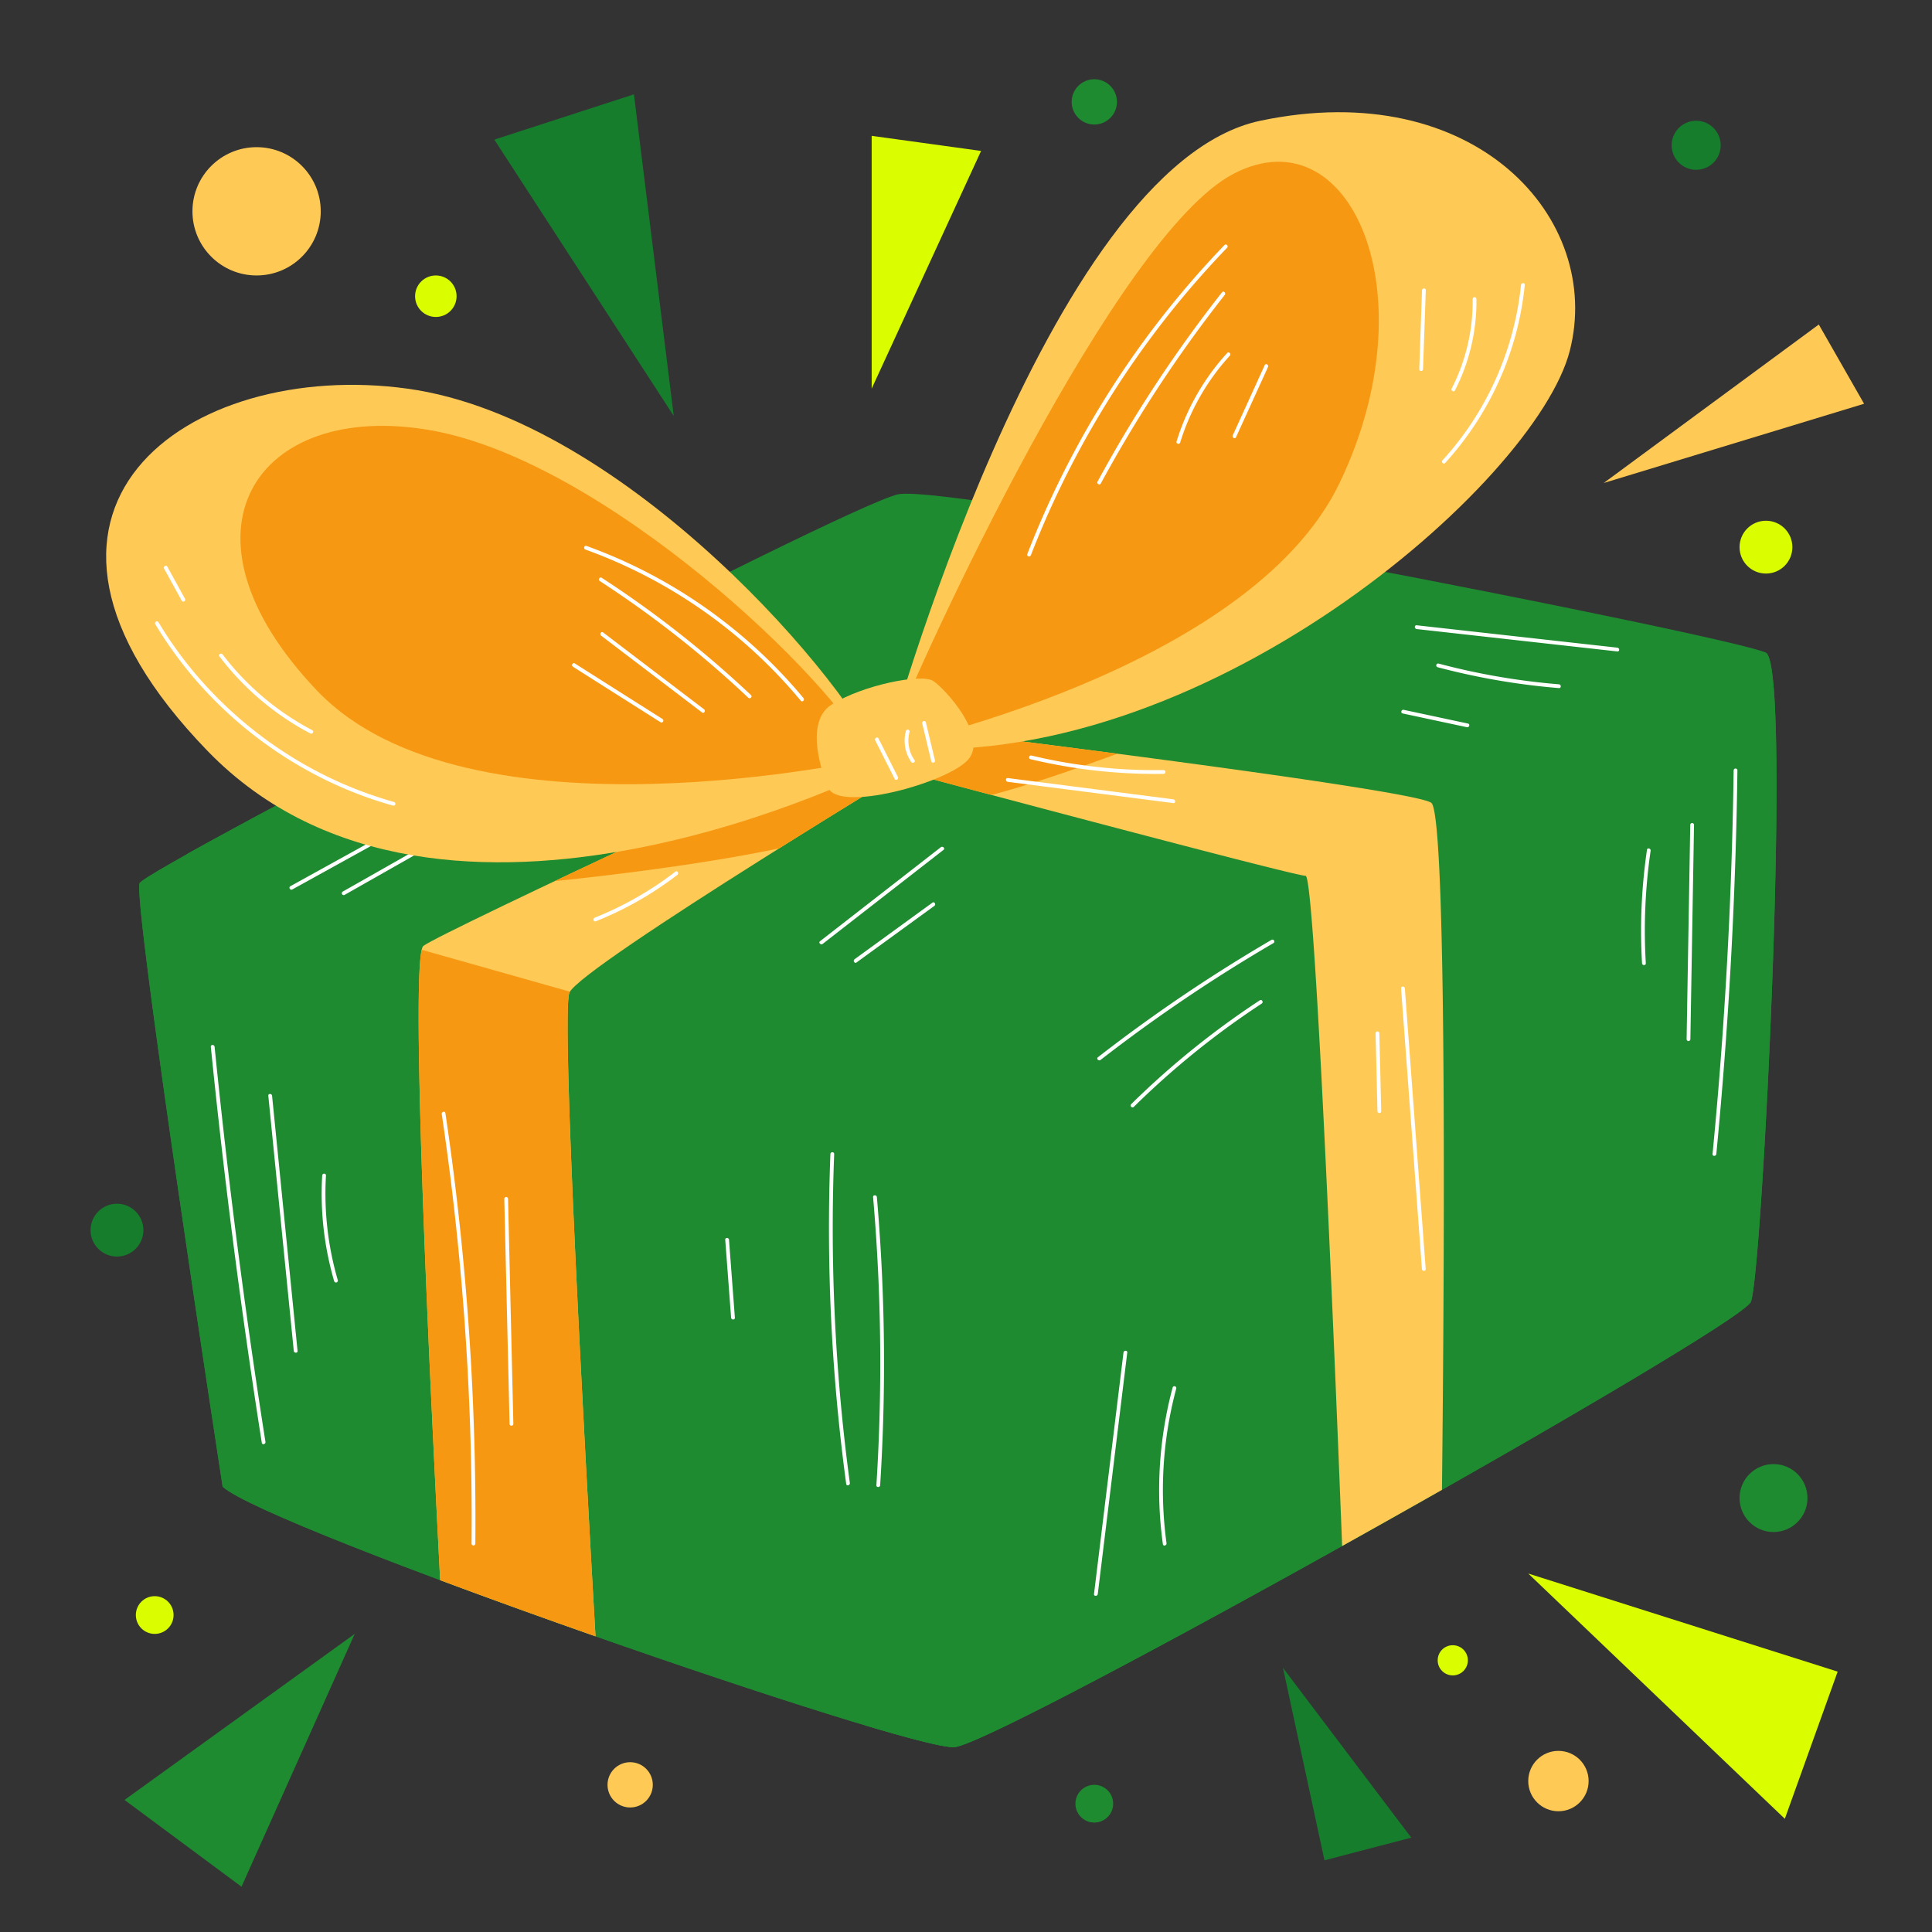 <svg xmlns="http://www.w3.org/2000/svg" width="512" height="512"><rect width="100%" height="100%" fill="#333333" stroke="none"/><path fill="#1e8b31" d="M59 394S35 238 37 234s187-100 201-103 223 38 230 42-1 165-4 172-199 117-211 118-182-58-194-69z" data-original="#009bc5"/><path fill="#1e8b31" d="M220.5 196.5l-86.087-15.103c-34.025 17.529-67.513 35.229-84.984 45.01A52.298 52.298 0 0067.5 235.5c19 5 104.597-4.5 104.597-4.5 14.597-3.5 67.403-7.5 109.935-27.355S352.5 155.5 352.5 155.5l-68 17z" data-original="#005e9b"/><path fill="#1e8b31" d="M464 345c3-7 11-168 4-172a3.734 3.734 0 00-.474-.214C417.28 187.772 248.5 284.5 248.5 284.5l-20 153s0 8.441.786 19.74c12.554 3.75 21.309 5.96 23.714 5.76 12-1 208-111 211-118z" data-original="#62c4de"/><path fill="#fff" d="M106.268 218.647l-22.856 12.635-6.452 3.566c-.563.312-.06 1.176.505.864l22.856-12.635 6.452-3.567c.563-.311.06-1.175-.505-.863zm17.522-1.077l-25.694 14.587-7.264 4.124a.5.5 0 00.505.864l25.695-14.588 7.263-4.124a.5.5 0 00-.504-.863z" data-original="#ffffff"/><path fill="#1e8b31" d="M248 284c-6-3-211-50-211-50l-.115.95C36.629 248.587 59 394 59 394c12 11 182 70 194 69 0 0 1-176-5-179z" data-original="#005e9b"/><path fill="#ffc956" d="M250 198s-11-5-14-5-119 54-123.806 57.677c-3.708 2.837 1.76 116.34 4.453 168.08 12.995 4.855 27.104 9.947 41.165 14.88-2.762-48.083-9.212-165.07-6.909-170.573C153.806 256.13 250 198 250 198z" data-original="#ffc956"/><path fill="#f69812" d="M239.323 199.645l-34.447 6.926a4746.455 4746.455 0 00-57.892 26.939c10.96-1.125 37.916-4.151 59.504-8.69a3429.926 3429.926 0 0135.66-22.047 9.713 9.713 0 00-2.825-3.128zm-81.511 233.991c-2.762-48.082-9.212-165.068-6.909-170.572a2.113 2.113 0 01.14-.25l-39.289-11.111c-2.788 11.765 2.32 117.608 4.893 167.055 12.995 4.854 27.104 9.946 41.165 14.878z" data-original="#f69812"/><path fill="#ffc956" d="M379.29 212.742C374 209 243 193 243 193l-9 10s109 29.194 112 29.097c2.618-.085 8.282 141.538 9.682 177.615a4188.225 4188.225 0 0026.453-14.886c.455-40.708 1.665-178.894-2.845-182.084z" data-original="#ffc956"/><path fill="#f69812" d="M236.604 200.107L234 203s12.305 3.296 28.753 7.667c10.12-2.635 23.15-7.17 33.35-10.927a6987.23 6987.23 0 00-46.84-5.968 92.095 92.095 0 00-12.66 6.335z" data-original="#f69812"/><path fill="#ffc956" d="M235 198s42-154 99-166 91 26 82 61-98 113-181 105zm-1 5s-117 60-179-4-5-104 53-96 118 79 126 100z" data-original="#ffc956"/><path fill="#f69812" d="M235 198s96-20 120-70 3-98-28-82-82 126-92 152zm-4 3s-107 24-147-18-16-77 30-69 107 66 117 87z" data-original="#f69812"/><path fill="#ffc956" d="M219.386 208.444s-7.25-16.57 1.035-21.749 23.82-8.285 26.927-6.214 14.5 14.5 9.321 20.713-35.212 14.5-37.283 7.25z" data-original="#ffc956"/><g fill="#fff"><path d="M403.083 75.516a81.553 81.553 0 01-13.695 37.482 79.824 79.824 0 01-7.109 8.983c-.434.475.272 1.184.707.708A82.598 82.598 0 00402.13 86.86a81.69 81.69 0 001.953-11.344c.065-.64-.935-.635-1 0zm-12.809 3.741a50.792 50.792 0 01-5.552 23.695c-.292.572.57 1.079.864.505a51.882 51.882 0 005.688-24.2.5.5 0 00-1 0zM376.85 76.93l-.733 20.904c-.022.644.978.643 1 0l.732-20.904c.023-.644-.977-.643-1 0zm-52.356-11.983a246.678 246.678 0 00-43.671 62.307q-4.715 9.604-8.58 19.594c-.233.6.733.86.964.266a245.825 245.825 0 0137.925-65.52q6.684-8.272 14.07-15.94c.446-.464-.26-1.172-.708-.707zm-.63 12.504q-7.236 9.2-13.861 18.86-6.612 9.65-12.574 19.726-3.39 5.732-6.564 11.59c-.306.565.557 1.07.864.504q5.547-10.234 11.757-20.09 6.208-9.847 13.057-19.27 3.913-5.382 8.028-10.613c.394-.5-.309-1.212-.707-.707zm1.356 16.097a61.725 61.725 0 00-11.358 17.76q-1.171 2.793-2.06 5.692c-.19.616.776.88.965.266a60.58 60.58 0 0113.16-23.011c.433-.474-.272-1.184-.708-.707zm9.95 3.215l-8.473 18.6c-.265.582.597 1.09.864.505l8.472-18.6c.264-.582-.597-1.09-.864-.505zM104.41 212.53a105.661 105.661 0 01-28.56-12.864 108.031 108.031 0 01-23.504-20.433 103.991 103.991 0 01-10.337-14.329.5.5 0 00-.863.505 106.612 106.612 0 0020.1 24.357 108.844 108.844 0 0026.287 17.522 105.614 105.614 0 0016.61 6.207.5.5 0 00.266-.965z" data-original="#ffffff"/><path d="M82.749 193.506A72.192 72.192 0 0163.5 178.78q-2.377-2.559-4.497-5.342c-.385-.505-1.254-.008-.864.505a73.293 73.293 0 0017.98 16.814q2.97 1.956 6.124 3.611c.57.3 1.075-.563.505-.863zm-33.721-34.82l-4.674-8.5c-.31-.565-1.174-.06-.863.504l4.673 8.5c.31.565 1.174.061.864-.504zm163.903 26.312a132.946 132.946 0 00-19.874-19.38 133.482 133.482 0 00-37.636-20.94c-.606-.219-.867.747-.266.964a132.87 132.87 0 0157.069 40.063c.412.496 1.116-.215.707-.707zm-13.909-.794a280.602 280.602 0 00-30.4-24.875q-4.517-3.194-9.158-6.208c-.541-.352-1.043.514-.505.864a278.886 278.886 0 0131.158 23.497q4.172 3.633 8.198 7.43c.468.44 1.176-.265.707-.708zm-12.454 3.75l-20.798-15.831-5.942-4.523c-.512-.39-1.01.478-.505.863l20.798 15.831 5.942 4.524c.512.39 1.011-.479.505-.864zm-11.006 2.58l-23.224-14.712c-.546-.345-1.048.52-.505.864l23.224 14.711c.546.346 1.048-.52.505-.863zm62.392 15.371l-5.14-10.205c-.289-.575-1.152-.07-.863.505l5.14 10.205c.29.575 1.152.069.863-.505zm4.388-4.491a8.988 8.988 0 01-1.307-7.423.5.5 0 00-.964-.266 9.97 9.97 0 001.408 8.194c.364.525 1.231.026.863-.505zm5.425.074l-2.4-10.046c-.15-.626-1.114-.361-.965.266l2.4 10.045c.15.626 1.115.361.965-.265zM124.995 364.382q-1.168-22.317-3.698-44.536-1.419-12.457-3.262-24.86c-.094-.635-1.058-.365-.964.265q3.28 22.101 5.207 44.374 1.919 22.204 2.484 44.497.316 12.466.207 24.939a.5.5 0 001 0q.192-22.348-.974-44.679zm9.958-33.445l-.31-13.22a.5.5 0 00-1 0l1.09 46.395.31 13.22a.5.5 0 001 0l-1.09-46.395zm324.481-126.771q-.27 19.871-1.179 39.726-.91 19.852-2.463 39.668-.874 11.144-1.95 22.271c-.061.64.94.636 1 0q1.911-19.78 3.185-39.616 1.272-19.832 1.902-39.698.354-11.173.505-22.35a.5.5 0 00-1 0zm-11.501 14.45l-.754 44.325-.212 12.45a.5.5 0 001 0l.754-44.324.212-12.45a.5.5 0 00-1 0zm-10.503 6.851c.092-.63-.872-.902-.964-.266a148.23 148.23 0 00-1.31 30.068c.037.64 1.037.644 1 0a146.966 146.966 0 011.274-29.802zm-8.815-53.827l-41.562-4.637-11.628-1.298c-.638-.07-.633.93 0 1l41.563 4.637 11.627 1.298c.639.07.634-.93 0-1zm-15.476 9.71a182.256 182.256 0 01-24.933-3.79q-3.495-.783-6.957-1.703a.5.5 0 00-.266.964 184.203 184.203 0 0024.91 4.793q3.615.44 7.246.736c.641.052.638-.948 0-1zm-24.123 10.401l-17.026-3.64c-.628-.135-.896.829-.266.964l17.026 3.64c.628.135.896-.83.266-.964zm-52.054 57.324a421.426 421.426 0 00-36.294 23.785q-4.907 3.59-9.709 7.322c-.507.395.205 1.098.707.707a420.198 420.198 0 0135.398-24.673q5.156-3.214 10.403-6.278a.5.5 0 00-.505-.863zm-39.229 109.37l-3.042 24.927-3.043 24.927-1.726 14.138c-.078.637.923.632 1 0l3.043-24.927 3.042-24.927 1.726-14.138c.078-.637-.923-.631-1 0zm13.021 9.277a105.347 105.347 0 00-3.44 32.383c.152 3.052.447 6.094.861 9.122.087.635 1.05.364.964-.266a104.096 104.096 0 01.623-32.159q.785-4.448 1.956-8.814a.5.5 0 00-.964-.266zm-88.951-8.672q-1.13-16.97-1.118-33.991.008-9.614.381-19.222c.025-.644-.975-.643-1 0q-.661 17.12-.168 34.256.496 17.125 2.151 34.19.923 9.512 2.206 18.985c.085.635 1.049.364.964-.266q-2.282-16.911-3.416-33.951zm11.752-24.972q-.448-8.425-1.175-16.832c-.055-.637-1.055-.642-1 0q1.28 14.834 1.699 29.724.415 14.883-.036 29.773-.256 8.433-.79 16.855c-.042.642.959.64 1 0q.939-14.86 1.018-29.756.076-14.888-.716-29.764zm-40.36-5.526c-.049-.638-1.049-.643-1 0l1.557 20.644c.048.638 1.049.643 1 0l-1.558-20.644zm56.137-104.029l-24.941 19.406-7.07 5.501c-.508.395.205 1.098.707.707l24.94-19.406 7.07-5.501c.508-.395-.204-1.098-.706-.707zm-2.227 14.69l-20.628 14.992c-.515.374-.017 1.242.505.863l20.628-14.991c.516-.375.017-1.243-.505-.864zM64.39 341.345q-2.762-20.466-5.075-40.989-1.292-11.465-2.445-22.945c-.064-.634-1.065-.64-1 0q2.071 20.614 4.59 41.18 2.5 20.385 5.44 40.712 1.67 11.542 3.48 23.062c.1.634 1.064.365.965-.266q-3.198-20.344-5.955-40.754zm11.832-9.692l-2.63-26.348-1.489-14.914c-.063-.634-1.064-.64-1 0l2.63 26.348 2.63 26.347L77.854 358c.063.635 1.064.641 1 0l-2.63-26.347zm13.294 7.591a82.015 82.015 0 01-3.131-27.729c.038-.643-.962-.64-1 0a82.875 82.875 0 003.167 27.995.5.5 0 00.964-.266zm286.154-31.917l-2.153-28.978-1.22-16.417c-.047-.637-1.047-.643-1 0l2.154 28.978 2.152 28.978 1.22 16.417c.047.637 1.048.643 1 0l-2.153-28.978zm-10.125-33.487a.5.5 0 00-1 0l.494 20.646a.5.5 0 001 0l-.494-20.645zm-54.598-62.013l-34.208-4.394-9.668-1.242c-.636-.082-.63.919 0 1l34.209 4.394 9.667 1.242c.637.082.63-.92 0-1zm-2.594-7.749a140.94 140.94 0 01-27.401-2.249q-3.821-.696-7.6-1.602c-.625-.15-.892.815-.265.964a142.385 142.385 0 0027.379 3.792q3.942.158 7.887.095a.5.5 0 000-1zM179 230.993a89.418 89.418 0 01-21.375 12.195c-.59.236-.333 1.204.266.965a90.277 90.277 0 0021.613-12.297c.503-.387.006-1.256-.504-.863zm154.87 34.097a222.918 222.918 0 00-27.048 20.878q-3.595 3.246-7.046 6.647c-.46.452.248 1.16.707.707a221.27 221.27 0 0126.003-21.948q3.885-2.796 7.889-5.42c.536-.352.035-1.219-.505-.864z" data-original="#ffffff"/></g><circle cx="41" cy="428" r="5" fill="#dafe00" data-original="#e71a28"/><circle cx="68" cy="56" r="17" fill="#ffc956" data-original="#ffc956"/><circle cx="115.5" cy="78.5" r="5.5" fill="#dafe00" data-original="#ffa1bd"/><circle cx="290" cy="27" r="6" fill="#1e8b31" data-original="#009bc5"/><circle cx="468" cy="145" r="7" fill="#dafe00" data-original="#ffa1bd"/><circle cx="470" cy="397" r="9" fill="#1e8b31" data-original="#009bc5"/><circle cx="385" cy="440" r="4" fill="#dafe00" data-original="#e71a28"/><circle cx="31" cy="326" r="7" fill="#167d2d" data-original="#167d2d"/><circle cx="413" cy="472" r="8" fill="#ffc956" data-original="#ffc956"/><circle cx="290" cy="478" r="5" fill="#1e8b31" data-original="#009bc5"/><circle cx="167" cy="473" r="6" fill="#ffc956" data-original="#ffc956"/><circle cx="449.5" cy="38.5" r="6.5" fill="#167d2d" data-original="#167d2d"/><path fill="#dafe00" d="M405 417l68 65 14-39z" data-original="#ffa1bd"/><path fill="#167d2d" d="M340 442l11 51 23-6z" data-original="#167d2d"/><path fill="#1e8b31" d="M94 433l-61 44 31 23z" data-original="#009bc5"/><path fill="#167d2d" d="M178.548 110.226L131 37l37-12z" data-original="#167d2d"/><path fill="#dafe00" d="M231 103V36l29 4z" data-original="#e71a28"/><path fill="#ffc956" d="M425 128l57-42 12 21z" data-original="#ffc956"/></svg>